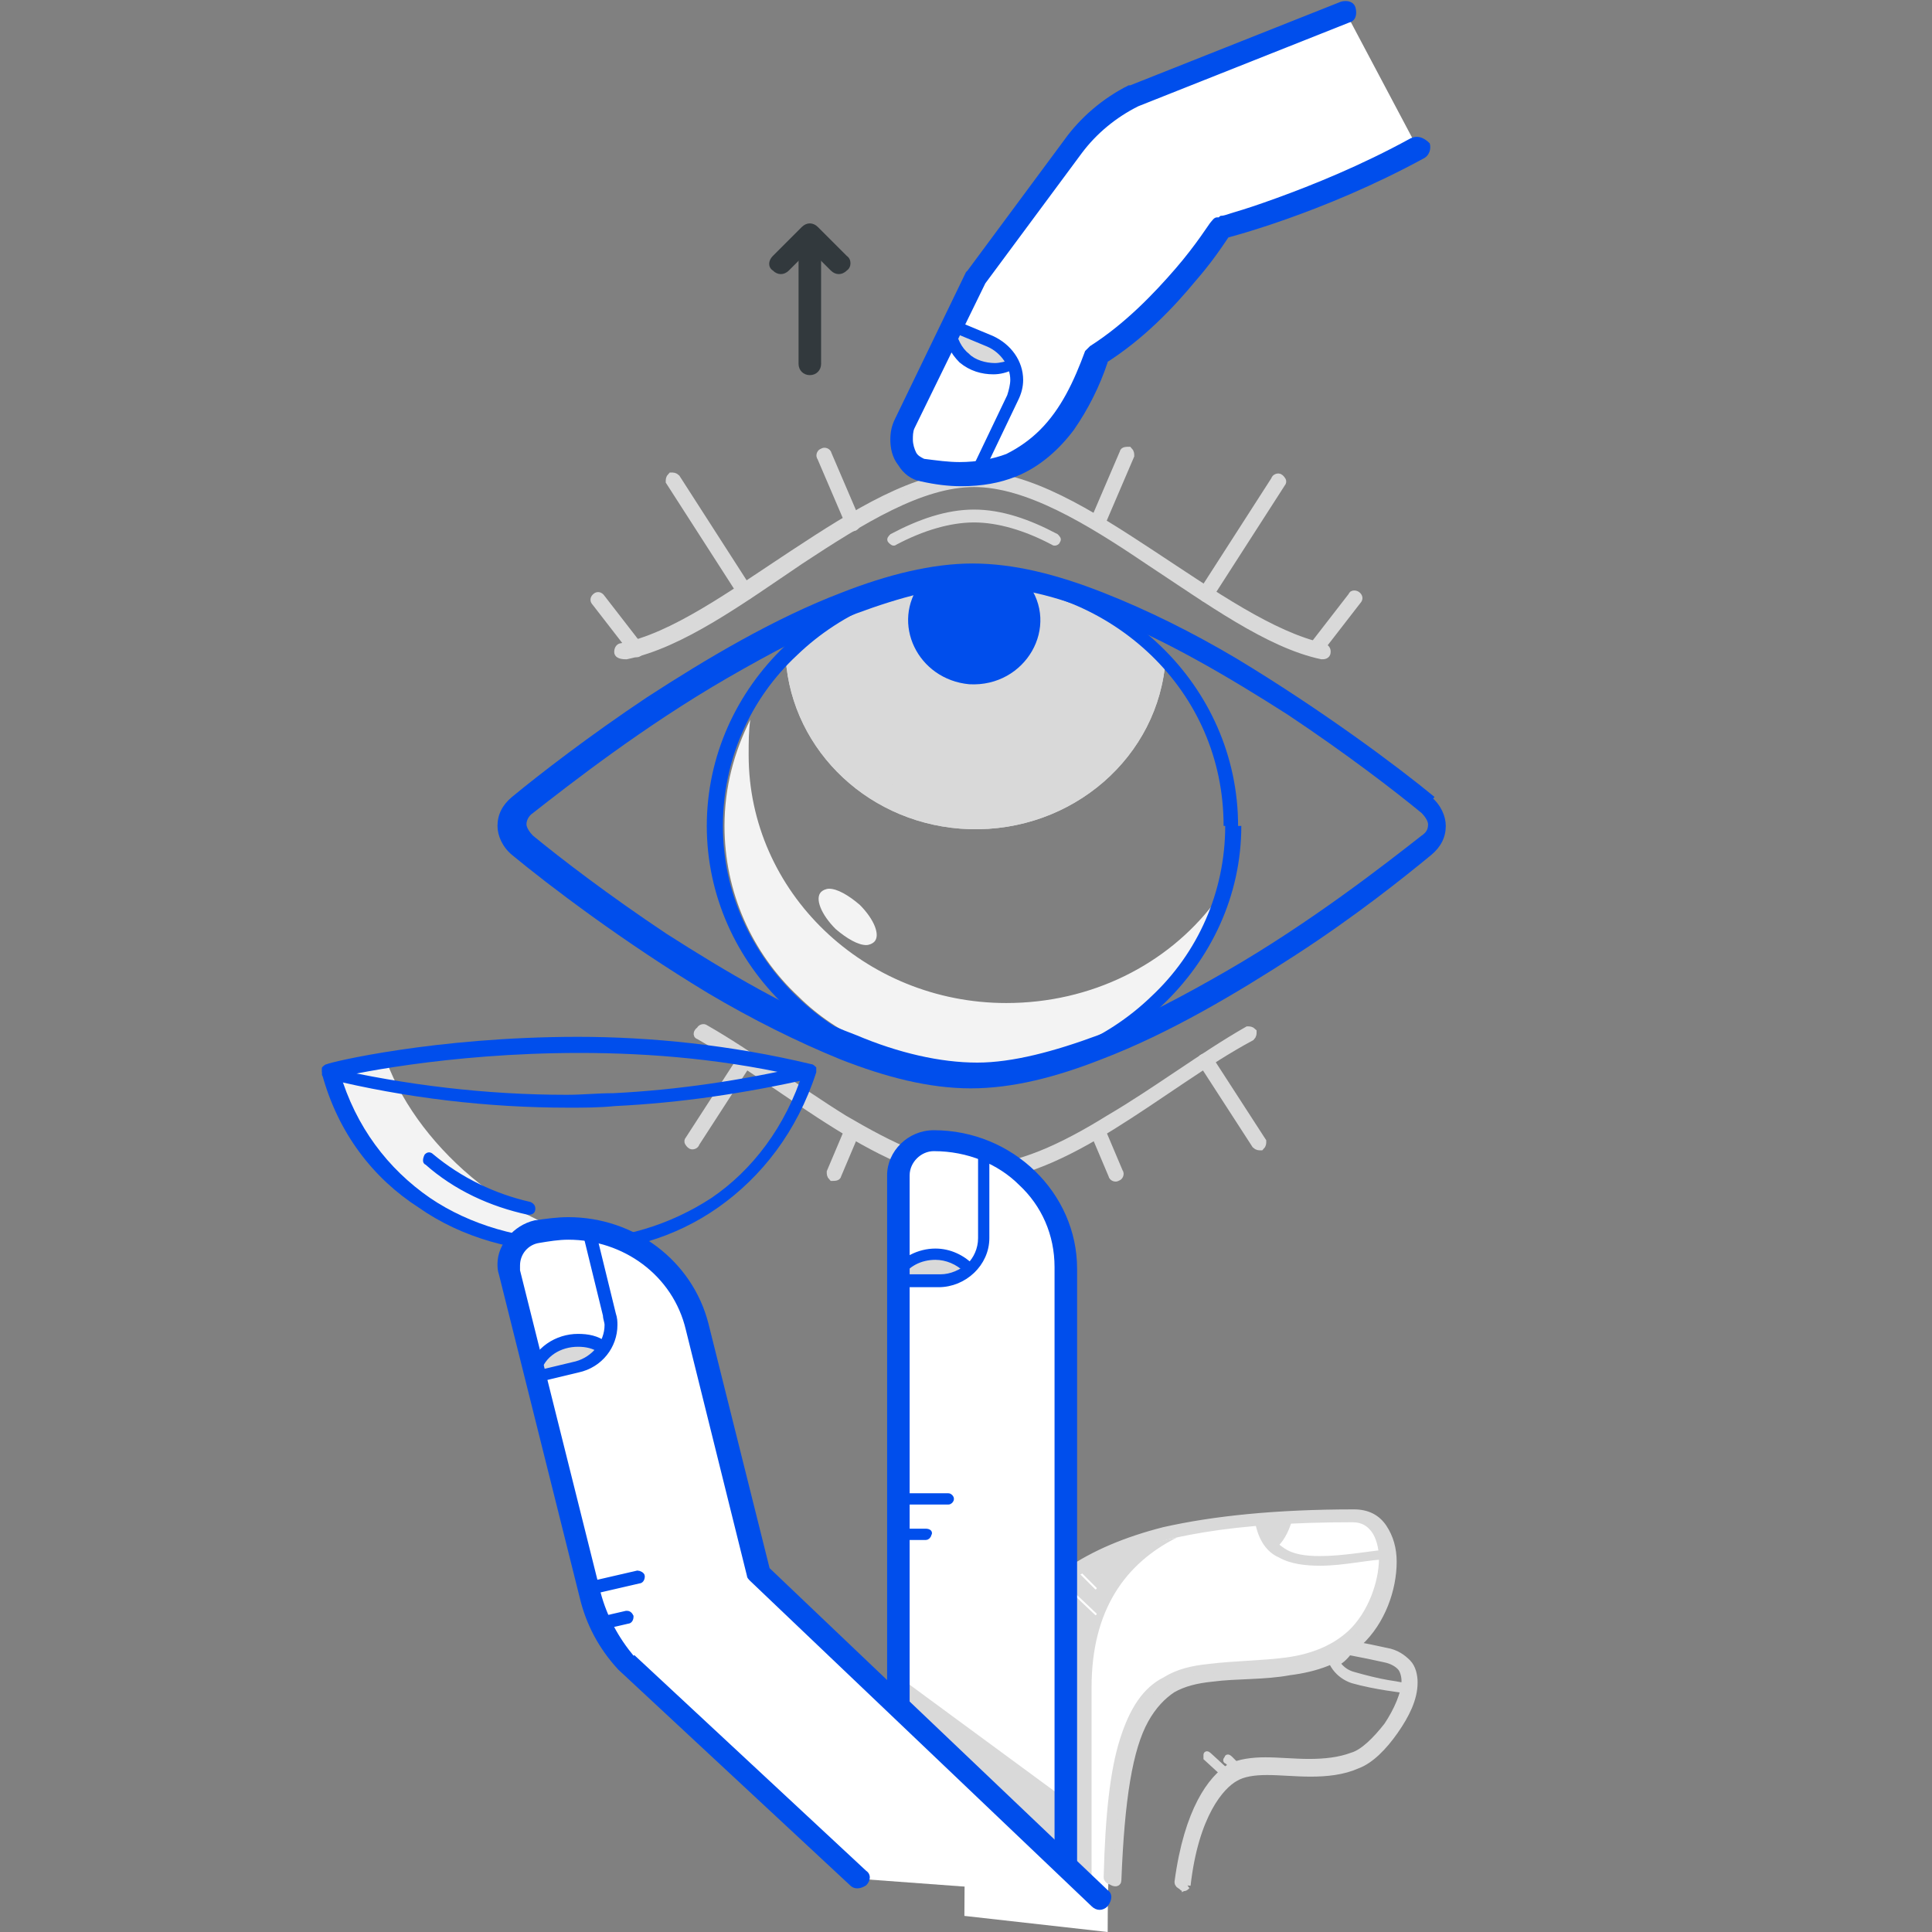 <svg enable-background="new 0 0 120 120" viewBox="0 0 120 120" xmlns="http://www.w3.org/2000/svg" xmlns:xlink="http://www.w3.org/1999/xlink"><rect x="0" y="0" width="120" height="120" fill="#808080" stroke="none"/><clipPath id="a"><path d="m20 0h70v120h-70z"/></clipPath><g clip-path="url(#a)"><path d="m60.3 73.1v4.4c0 .1.1.2.2.2s.2-.1.2-.2v-4.4c0-.1-.1-.2-.2-.2s-.2 0-.2.2z" fill="#d9d9d9"/><path d="m46.1 65.7-3.3 5.1c-.1.1 0 .2.1.3s.3 0 .3-.1l3.3-5.1c.1-.1 0-.2-.1-.3-.1-0-.3-0-.3.1z" fill="#d9d9d9" stroke="#d9d9d9" stroke-width=".5"/><path d="m52.7 70.2-1.1 2.6c0 .1 0 .2.1.3.1 0 .3 0 .3-.1l1.1-2.6c0-.1 0-.2-.1-.3-.1-0-.2-0-.3.1z" fill="#d9d9d9" stroke="#d9d9d9" stroke-width=".5"/><path d="m74.7 66 3.3 5.1c.1.1.2.1.3.1.1-.1.1-.2.1-.3l-3.3-5.1c-.1-.1-.2-.1-.3-.1-.2 0-.2.2-.1.3z" fill="#d9d9d9" stroke="#d9d9d9" stroke-width=".5"/><path d="m68 70.4 1.1 2.6c0 .1.2.2.3.1.1 0 .2-.2.1-.3l-1.1-2.6c0-.1-.2-.2-.3-.1s-.2.2-.1.3z" fill="#d9d9d9" stroke="#d9d9d9" stroke-width=".5"/><path d="m43.4 64.3c2.8 1.6 5.7 3.8 8.6 5.6s5.8 3.2 8.6 3.2c2.7 0 5.6-1.4 8.5-3.2s5.8-4 8.6-5.5c.1-.1.1-.2.1-.3-.1-.1-.2-.1-.3-.1-2.8 1.6-5.7 3.8-8.6 5.5-2.9 1.8-5.7 3.1-8.2 3.1-2.6 0-5.4-1.4-8.3-3.1-2.9-1.8-5.8-4-8.6-5.6-.1-.1-.3 0-.3.1-.2.1-.2.3-.1.3z" fill="#d9d9d9" stroke="#d9d9d9" stroke-width=".5"/><path d="m46.6 44.7c-1 2-1.6 4.2-1.6 6.6 0 4.1 1.7 7.9 4.6 10.6 1.2 1.2 2.7 2.2 4.3 2.9 2.4.8 4.7 1.4 6.7 1.4 2.1 0 4.5-.5 6.9-1.4 1.5-.7 2.9-1.7 4.1-2.8 1.7-1.6 3-3.7 3.8-5.9-2.9 3.8-7.6 6.2-12.9 6.2-8.8 0-16-6.9-16-15.4 0-.8 0-1.5.1-2.2z" fill="#f3f3f3"/><path d="m60.6 35.9c-4.7 0-8.9 1.9-11.8 5 .4 5.8 5.3 10.4 11.4 10.6 6.4.2 11.8-4.5 12.2-10.6-2.9-3.1-7.1-5-11.8-5z" fill="#d9d9d9"/><path d="m60.2 49.9c-5-.2-9.2-3.3-10.7-7.6-.3-.7.1-1.6.8-1.9 7.8-3.6 12.7-3.6 20.6 0 .7.3 1.1 1.2.8 1.9-1.6 4.6-6.2 7.8-11.5 7.6m12.2-9c-.5-.3-4.3-5-11.8-5-4.6 0-8.8 1.9-11.8 5 .4 5.8 5.3 10.4 11.4 10.6 6.4.2 11.8-4.5 12.2-10.6" fill="#d9d9d9"/><path d="m57.2 36.2c-1.9 2.5-.2 6 3 6.3 3.5.2 5.7-3.6 3.6-6.3-2.1-.4-4.4-.4-6.6 0z" fill="#004eec"/><path d="m76.6 51.3h-.5c0 4.1-1.7 7.9-4.6 10.6-2.8 2.7-6.7 4.4-11 4.4s-8.2-1.7-11-4.4-4.6-6.4-4.6-10.6c0-4.1 1.7-7.9 4.6-10.6 2.8-2.7 6.7-4.4 11-4.4s8.2 1.7 11 4.4 4.5 6.4 4.5 10.6h.9c0-8.7-7.3-15.8-16.5-15.8-9.1 0-16.5 7.1-16.5 15.8s7.4 15.8 16.5 15.8 16.7-7.1 16.7-15.8z" fill="#004eec"/><g fill="#d9d9d9"><path d="m38.9 40.7c3.4-.7 7.1-3.4 10.8-5.9 3.8-2.5 7.5-4.8 10.8-4.8s7.1 2.3 10.8 4.8c3.8 2.5 7.5 5.2 10.8 5.9.1 0 .3 0 .3-.2 0-.1 0-.2-.2-.3-3.2-.7-6.9-3.3-10.7-5.8s-7.6-4.9-11.1-4.9-7.3 2.4-11.1 4.9-7.5 5.2-10.7 5.8c-.1 0-.2.1-.2.3s.4.2.5.2z" stroke="#d9d9d9" stroke-width=".5"/><path d="m60.8 29.5v-9.2c0-.1-.1-.2-.2-.2s-.2.1-.2.2v9.2c0 .1.1.2.2.2s.2-.1.2-.2z"/><path d="m81.9 40.4 2.4-3.1c.1-.1.1-.2 0-.3s-.3-.1-.3 0l-2.4 3.1c-.1.1-.1.2 0 .3-0 .2.2.1.3 0z" stroke="#d9d9d9" stroke-width=".5"/><path d="m75.1 37 4.5-7c.1-.1 0-.2-.1-.3s-.3 0-.3.1l-4.5 7c-.1.1 0 .2.1.3.1 0 .2 0 .3-.1z" stroke="#d9d9d9" stroke-width=".5"/><path d="m68.4 32.5 1.8-4.2c0-.1 0-.2-.1-.3-.1 0-.3 0-.3.1l-1.8 4.2c0 .1 0 .2.1.3s.2.1.3-.1z" stroke="#d9d9d9" stroke-width=".5"/><path d="m39.7 40.2-2.4-3.1c-.1-.1-.2-.1-.3 0s-.1.2 0 .3l2.4 3.1c.1.1.2.1.3 0s.1-.2 0-.3z" stroke="#d9d9d9" stroke-width=".5"/><path d="m46.5 36.7-4.5-7c-.1-.1-.2-.1-.3-.1-.1.1-.1.2-.1.3l4.5 7c.1.1.2.1.3.1s.2-.2.1-.3z" stroke="#d9d9d9" stroke-width=".5"/><path d="m53.2 32.4-1.8-4.2c0-.1-.2-.2-.3-.1-.1 0-.2.2-.1.3l1.8 4.2c0 .1.2.2.3.1s.2-.2.1-.3z" stroke="#d9d9d9" stroke-width=".5"/><path d="m55.6 33.7c1.7-.9 3.4-1.4 4.9-1.4s3.2.5 4.9 1.4c.1.1.3 0 .3-.1.1-.1 0-.2-.1-.3-1.7-.9-3.4-1.5-5.1-1.5s-3.4.6-5.1 1.5c-.1.1-.2.2-.1.3s.2.2.3.1z" stroke="#d9d9d9" stroke-width=".3"/></g><path d="m88.7 50-.4.5c.2.2.4.5.4.7 0 .3-.1.5-.4.7-2.3 1.8-6.9 5.4-12.1 8.4-2.6 1.5-5.4 3-8 4-2.7 1-5.3 1.7-7.5 1.7-2.3 0-4.9-.6-7.5-1.7-4-1.5-8.2-4-11.8-6.3-3.6-2.4-6.6-4.7-8.3-6.1-.2-.2-.4-.5-.4-.7s.1-.5.4-.7c2.3-1.8 6.9-5.4 12.1-8.4 2.6-1.5 5.4-3 8-4 2.7-1 5.3-1.7 7.5-1.7 2.3 0 4.9.6 7.5 1.7 4 1.5 8.2 4 11.8 6.3 3.6 2.4 6.6 4.7 8.3 6.1l.4-.5.4-.5c-2.3-1.9-7-5.4-12.3-8.6-2.7-1.6-5.5-3-8.3-4.1s-5.5-1.8-8.1-1.8c-2.5 0-5.3.7-8.1 1.8-4.2 1.6-8.4 4.1-12.1 6.5-3.6 2.4-6.7 4.8-8.4 6.2-.6.5-.9 1.1-.9 1.8 0 .6.3 1.3.9 1.8 2.3 1.9 6.9 5.4 12.2 8.6 2.7 1.6 5.5 3 8.2 4.1 2.8 1.1 5.5 1.8 8.1 1.8s5.3-.7 8.1-1.8c4.2-1.6 8.4-4.1 12.1-6.5s6.7-4.8 8.4-6.2c.6-.5.9-1.1.9-1.8 0-.6-.3-1.3-.9-1.8z" fill="#004eec"/><path d="m51.5 55.2c-.2 0-.4.1-.5.2-.4.4 0 1.4.9 2.3.7.6 1.4 1 1.9 1 .2 0 .4-.1.5-.2.4-.4 0-1.4-.9-2.3-.7-.6-1.4-1-1.9-1z" fill="#f3f3f3"/><path d="m88 9.1c-6.2 3.5-12.2 5-12.2 5s-3 5-7.6 7.9c-1.6 4.5-4 8.5-10.8 7.1-1.2-.3-1.6-1.8-1.1-2.8l4.4-9.1 6-8.1c1-1.3 2.3-2.4 3.8-3.1l13.1-5.2" fill="#fff"/><path d="m58.9 20.4c.1 1.9 2.2 3 3.9 2.3l-1-1.2" fill="#d9d9d9"/><path d="m62.8 22.5c-.3.1-.7.2-1 .2-.6 0-1.3-.2-1.7-.6-.5-.4-.8-1-.9-1.7 0-.1-.1-.2-.3-.2-.1 0-.2.1-.2.2.1.8.5 1.5 1 2 .6.5 1.3.7 2 .7.4 0 .8-.1 1.2-.3.1 0 .2-.2.1-.3 0 0-.1-.1-.2 0z" fill="#004eec" stroke="#004eec" stroke-width=".3"/><path d="m59 20.4 2.4 1c.9.4 1.5 1.3 1.5 2.2 0 .3-.1.7-.2 1l-2.2 4.6c0 .1 0 .2.1.3s.3 0 .3-.1l2.2-4.6c.2-.4.3-.8.3-1.2 0-1.1-.7-2.1-1.8-2.6l-2.4-1c-.1 0-.3 0-.3.1-.1.1-.1.3.1.3z" fill="#004eec" stroke="#004eec" stroke-width=".3"/><path d="m87.6 8.6c-3.1 1.7-6.1 2.9-8.3 3.7-1.1.4-2 .7-2.7.9-.3.1-.6.2-.7.2s-.1 0-.2.1h-.1c-.2 0-.3.2-.4.3s-.9 1.4-2.2 2.9-3.1 3.4-5.3 4.8c-.1.1-.2.2-.3.3-.7 1.9-1.5 3.6-2.8 4.9-.6.6-1.3 1.1-2.1 1.5-.8.3-1.8.5-2.9.5-.7 0-1.4-.1-2.2-.2-.2-.1-.4-.2-.5-.4s-.2-.5-.2-.8c0-.2 0-.5.1-.7l-.6-.3.6.3 4.4-9 6-8.1c.9-1.2 2.1-2.2 3.5-2.9l-.3-.6.3.6 13.1-5.2c.4-.1.5-.5.4-.9s-.5-.5-.9-.4l-13.1 5.2h-.1c-1.6.8-3 2-4 3.4l-6 8.1-.1.1-4.4 9.1c-.2.4-.3.8-.3 1.3s.1 1.1.5 1.6c.3.5.8.9 1.4 1 .9.2 1.7.3 2.5.3 1.3 0 2.4-.2 3.4-.6 1.5-.6 2.7-1.7 3.6-2.9.9-1.3 1.6-2.7 2.1-4.2l-.6-.5.4.6c2.4-1.5 4.3-3.5 5.7-5.2 1.4-1.6 2.1-2.9 2.2-2.9l-.6-.3.2.6s6-1.5 12.4-5c.3-.2.4-.6.3-.9-.4-.4-.8-.5-1.2-.3z" fill="#004eec"/><path d="m82.7 102c-.1.5-.1.9.2 1.4.5-.2.9-.7 1.1-1.2z" fill="#d9d9d9"/><path d="m83 103.5c.5-.2.8-.6 1.1-1 0-.1 0-.2-.1-.2s-.2 0-.2.1c-.2.4-.5.7-.9.9-.1 0-.1.1-.1.2z" fill="#d9d9d9"/><path d="m82.6 101.9c0 .2-.1.4-.1.5 0 .9.6 1.7 1.5 2 1.4.4 3.2.6 3.2.6.1 0 .2 0 .2-.1s0-.2-.1-.2c0 0-.4-.1-1.1-.2-.6-.1-1.4-.3-2.1-.5-.8-.2-1.3-.9-1.3-1.7 0-.1 0-.3.1-.4 0-.1 0-.2-.1-.2-.1.1-.2.2-.2.2z" fill="#d9d9d9" stroke="#d9d9d9" stroke-width=".3"/><path d="m73.7 117.1c.5-4.4 2.1-6.2 3-6.7.5-.3 1.2-.4 2-.4s1.8.1 2.7.1c1 0 2-.1 2.9-.5.8-.3 1.6-1.1 2.3-2.1s1.2-2 1.2-3c0-.4-.1-.9-.4-1.2s-.7-.6-1.3-.7c-2.7-.6-5.3-1-7.6-1-3.9 0-7.2 1-9.8 3.6s-4.5 6.6-5.7 12.7c0 .1.1.2.2.3.1 0 .3-.1.3-.2 1.2-6 3.1-10 5.6-12.5s5.6-3.4 9.4-3.5c2.3 0 4.8.4 7.5 1 .5.1.8.3 1 .5s.3.6.3.9c0 .8-.5 1.9-1.1 2.8-.7.9-1.5 1.7-2.2 1.9-.8.3-1.7.4-2.7.4-.9 0-1.9-.1-2.7-.1s-1.6.1-2.2.4c-1.1.7-2.6 2.6-3.2 7.1 0 .1.1.2.2.2.1.2.2.1.3 0z" fill="#d9d9d9" stroke="#d9d9d9" stroke-width=".5"/><path d="m68.8 120c0-13.5 2-15.5 6.4-16 3.1-.3 6.7 0 9-2.1 2.6-2.5 2.9-7.6-.1-7.6-20.7 0-24.2 6.7-24.2 24.7" fill="#fff"/><path d="m65.7 98.4v16.7l2.1 2.7v-13c0-4.8 2.1-7.7 5.3-9.3-3.1.6-5.5 1.6-7.4 2.9" fill="#d9d9d9"/><path d="m68.2 100.1-1.9-1.8c-.1-.1-.2-.1-.3 0s-.1.2 0 .3l1.9 1.8c.1.1.2.1.3 0s.1-.2 0-.3z" fill="#fff" stroke="#d9d9d9" stroke-width=".3"/><path d="m68.2 98.5-1-1c-.1-.1-.2-.1-.3 0s-.1.2 0 .3l1 1c.1.1.2.1.3 0s.1-.2 0-.3z" fill="#fff" stroke="#d9d9d9" stroke-width=".3"/><path d="m78.3 94.3c.1.8.2 1.2.9 1.8.6-.5.9-1.1 1-1.8z" fill="#d9d9d9"/><path d="m79.2 96.2c.5-.4.8-1 1-1.6 0-.1 0-.2-.1-.2s-.2 0-.2.1c-.1.6-.4 1.1-.9 1.4-.1.1-.1.2 0 .2.1.2.2.2.2.1z" fill="#d9d9d9"/><path d="m78.1 94.5c.2 1.1.7 1.8 1.4 2.1.7.4 1.6.5 2.5.5 1.5 0 3.1-.4 4.2-.4.1 0 .2-.1.1-.2 0-.1-.1-.1-.2-.1-1.1.1-2.7.4-4.1.4-.9 0-1.7-.1-2.3-.5s-1.1-.9-1.2-1.9c0-.1-.1-.1-.2-.1s-.2.1-.2.2z" fill="#d9d9d9" stroke="#d9d9d9" stroke-width=".3"/><path d="m69.4 116.8c.2-5.1.7-8.2 1.7-10 .5-.9 1.1-1.5 1.7-1.9.7-.4 1.5-.6 2.5-.7 1.5-.2 3.2-.1 4.8-.4 1.6-.2 3.1-.7 4.3-1.8 1.4-1.3 2.1-3.3 2.1-5 0-.8-.2-1.5-.6-2.1s-1-.9-1.8-.9c-4.8 0-8.7.4-11.8 1.1-4.7 1.2-7.8 3.3-9.7 6.6s-2.6 7.7-2.9 13.3c0 .1.1.2.2.2s.2-.1.2-.2c.1-3.8.5-6.9 1.3-9.6 1.2-4 3.2-6.7 6.8-8.5s8.6-2.6 15.8-2.6c.7 0 1.1.3 1.4.7s.5 1.1.5 1.8c0 1.5-.7 3.5-2 4.7-1.1 1-2.5 1.5-4 1.7s-3.2.2-4.8.4c-1 .1-1.9.3-2.7.8-1.2.6-2 1.8-2.6 3.7s-.9 4.6-1 8.5c0 .1.1.2.2.2.3.2.4.1.4 0z" fill="#d9d9d9" stroke="#d9d9d9" stroke-width=".5"/><path d="m76.2 109.4.6.6c.1.1.2.1.2 0 .1-.1.1-.2 0-.2l-.6-.6c-.1-.1-.2-.1-.2 0-.1.1-.1.2 0 .2z" fill="#d9d9d9" stroke="#d9d9d9" stroke-width=".3"/><path d="m74.9 109.2 1.2 1.1c.1.1.2.1.2 0 .1-.1.1-.2 0-.2l-1.2-1.1c-.1-.1-.2-.1-.2 0z" fill="#d9d9d9" stroke="#d9d9d9" stroke-width=".3"/><path d="m66.2 115.9v-37.1c0-4.4-3.7-7.9-8.3-7.9-1.2 0-2.2 1-2.2 2.1v43" fill="#fff"/><path d="m55.9 104.2v2.3l10.2 9.6v-4.4z" fill="#d9d9d9"/><path d="m58.9 92.9h-2.7c-.1 0-.2.1-.2.2s.1.2.2.2h2.7c.1 0 .2-.1.2-.2s-.1-.2-.2-.2z" fill="#004eec" stroke="#004eec" stroke-width=".3"/><path d="m57.5 95.1h-1.3c-.1 0-.2.1-.2.2s.1.2.2.2h1.3c.1 0 .2-.1.2-.2.1-.1 0-.2-.2-.2z" fill="#004eec" stroke="#004eec" stroke-width=".3"/><path d="m55.7 79.3c1-1.7 3.3-1.9 4.6-.5l-1.4.7" fill="#d9d9d9"/><path d="m60.4 78.7c-.6-.6-1.4-1-2.3-1-1 0-2.1.5-2.7 1.5-.1.1 0 .2.1.3s.3 0 .3-.1c.5-.9 1.4-1.3 2.3-1.3.7 0 1.4.3 1.9.8.1.1.2.1.3 0 .2 0 .2-.1.1-.2z" fill="#004eec" stroke="#004eec" stroke-width=".3"/><path d="m55.7 79.8h2.6c1.6 0 3-1.3 3-2.9v-5.1c0-.1-.1-.2-.2-.2s-.2.1-.2.2v5.1c0 .7-.3 1.3-.7 1.7-.5.4-1.1.7-1.8.7h-2.6c-.1 0-.2.1-.2.2-.1.2 0 .3.1.3z" fill="#004eec" stroke="#004eec" stroke-width=".3"/><path d="m66.9 115.9v-37.1c0-4.7-4-8.6-8.9-8.6-1.6 0-2.9 1.3-2.9 2.8v43c0 .4.3.7.7.7s.7-.3.7-.7v-43c0-.8.7-1.5 1.5-1.5 2.1 0 4 .8 5.3 2.1 1.4 1.3 2.2 3.1 2.2 5.1v37.2c0 .4.3.7.7.7s.7-.3.7-.7z" fill="#004eec"/><path d="m24 65.9-3.6.7c2 7 8.4 10.8 14.9 10.8 1 0 1.9-.1 2.9-.3-5.7-.4-12.1-5.5-14.2-11.2" fill="#f3f3f3"/><path d="m20.5 66.6-.5.1c1 3.7 3.2 6.5 6 8.3 2.7 1.9 6.1 2.8 9.4 2.8s6.5-.9 9.2-2.8 4.9-4.7 6.1-8.4c0-.1 0-.2 0-.3-.1-.1-.2-.2-.3-.2-5-1.2-10-1.7-14.5-1.7-8.9 0-15.5 1.6-15.6 1.7-.1 0-.2.1-.3.2s-.1.2 0 .3h.5l.1.4h.1c.7-.2 7-1.6 15.3-1.6 4.4 0 9.3.4 14.2 1.6l.1-.4-.4-.1c-1.1 3.5-3.2 6.2-5.7 7.9-2.6 1.7-5.6 2.6-8.7 2.6s-6.3-.9-8.8-2.6c-2.6-1.8-4.6-4.4-5.6-7.8z" fill="#004eec"/><path d="m26.5 72.2c1.8 1.6 4 2.6 6.3 3.1.1 0 .3 0 .3-.2 0-.1 0-.2-.2-.3-2.2-.5-4.3-1.5-6.1-3-.1-.1-.2-.1-.3 0-.1.2-.1.4 0 .4z" fill="#004eec" stroke="#004eec" stroke-width=".3"/><path d="m20.3 67c4.9 1.2 10 1.8 15 1.8 1 0 1.9 0 2.9-.1 4.1-.2 8.1-.8 12.1-1.7.3-.1.4-.3.3-.5s-.3-.4-.6-.3c-3.9.9-7.9 1.5-11.9 1.7-1 0-1.9.1-2.9.1-5 0-10-.6-14.8-1.7-.3-.1-.5.1-.6.3.2.1.3.4.5.4z" fill="#004eec"/><path d="m68.3 117.8-20.9-19.2-4.1-16.3c-1.1-4.3-5.5-6.9-9.9-5.9-1.2.3-1.9 1.4-1.7 2.6l5 20c.4 1.6 1.2 3 2.3 4.3l14.4 13.4" fill="#fff"/><path d="m39.6 97.7-2.6.6c-.1 0-.2.1-.2.3 0 .1.2.2.3.2l2.6-.6c.1 0 .2-.1.2-.3 0-.1-.2-.2-.3-.2z" fill="#004eec" stroke="#004eec" stroke-width=".3"/><path d="m38.9 100.2-1.3.3c-.1 0-.2.1-.2.3 0 .1.2.2.3.2l1.3-.3c.1 0 .2-.1.2-.3-.1-.2-.2-.2-.3-.2z" fill="#004eec" stroke="#004eec" stroke-width=".3"/><path d="m33.2 85.3c.5-1.9 2.8-2.5 4.3-1.5l-1.2 1" fill="#d9d9d9"/><path d="m37.6 83.5c-.5-.4-1.1-.5-1.7-.5-1.3 0-2.6.8-3 2.2 0 .1 0 .2.2.3.1 0 .3 0 .3-.2.3-1.2 1.4-1.8 2.5-1.8.5 0 1 .1 1.4.4.1.1.3 0 .3-.1.2-0 .1-.2 0-.3z" fill="#004eec" stroke="#004eec" stroke-width=".3"/><path d="m33.4 85.7 2.5-.6c1.4-.3 2.3-1.5 2.3-2.8 0-.2 0-.4-.1-.7l-1.2-4.9c0-.1-.2-.2-.3-.2s-.2.1-.2.3l1.2 4.9c0 .2.1.4.1.6 0 1.1-.8 2.1-1.9 2.4l-2.5.6c-.1 0-.2.1-.2.3s.1.1.3.1z" fill="#004eec" stroke="#004eec" stroke-width=".3"/><path d="m68.8 117.4-21-20-3.8-15.2c-1-3.9-4.6-6.6-8.7-6.6-.7 0-1.4.1-2.1.2-1.3.3-2.3 1.5-2.3 2.7 0 .2 0 .4.1.7l5 20c.4 1.7 1.2 3.2 2.4 4.5l14.4 13.4c.3.3.7.2 1 0 .3-.3.3-.7 0-.9l-14.4-13.4-.5.5.5-.4c-1-1.2-1.7-2.5-2.1-4l-5-20c0-.1 0-.2 0-.3 0-.7.5-1.3 1.2-1.4.6-.1 1.2-.2 1.8-.2 3.4 0 6.5 2.2 7.3 5.6l3.8 15.3c0 .1.1.2.2.3l21.2 20.2c.3.3.7.3 1 0 .3-.4.3-.8 0-1z" fill="#004eec"/><path d="m51 22.6v-7.4c0-.4-.3-.7-.7-.7s-.7.3-.7.7v7.4c0 .4.3.7.7.7s.7-.3.7-.7" fill="#32393d"/><path d="m52.6 15.9-1.8-1.8c-.3-.3-.7-.3-1 0l-1.8 1.8c-.3.3-.3.7 0 .9.3.3.7.3 1 0l1.3-1.3 1.3 1.3c.3.3.7.3 1 0 .3-.2.3-.7 0-.9z" fill="#32393d"/></g></svg>